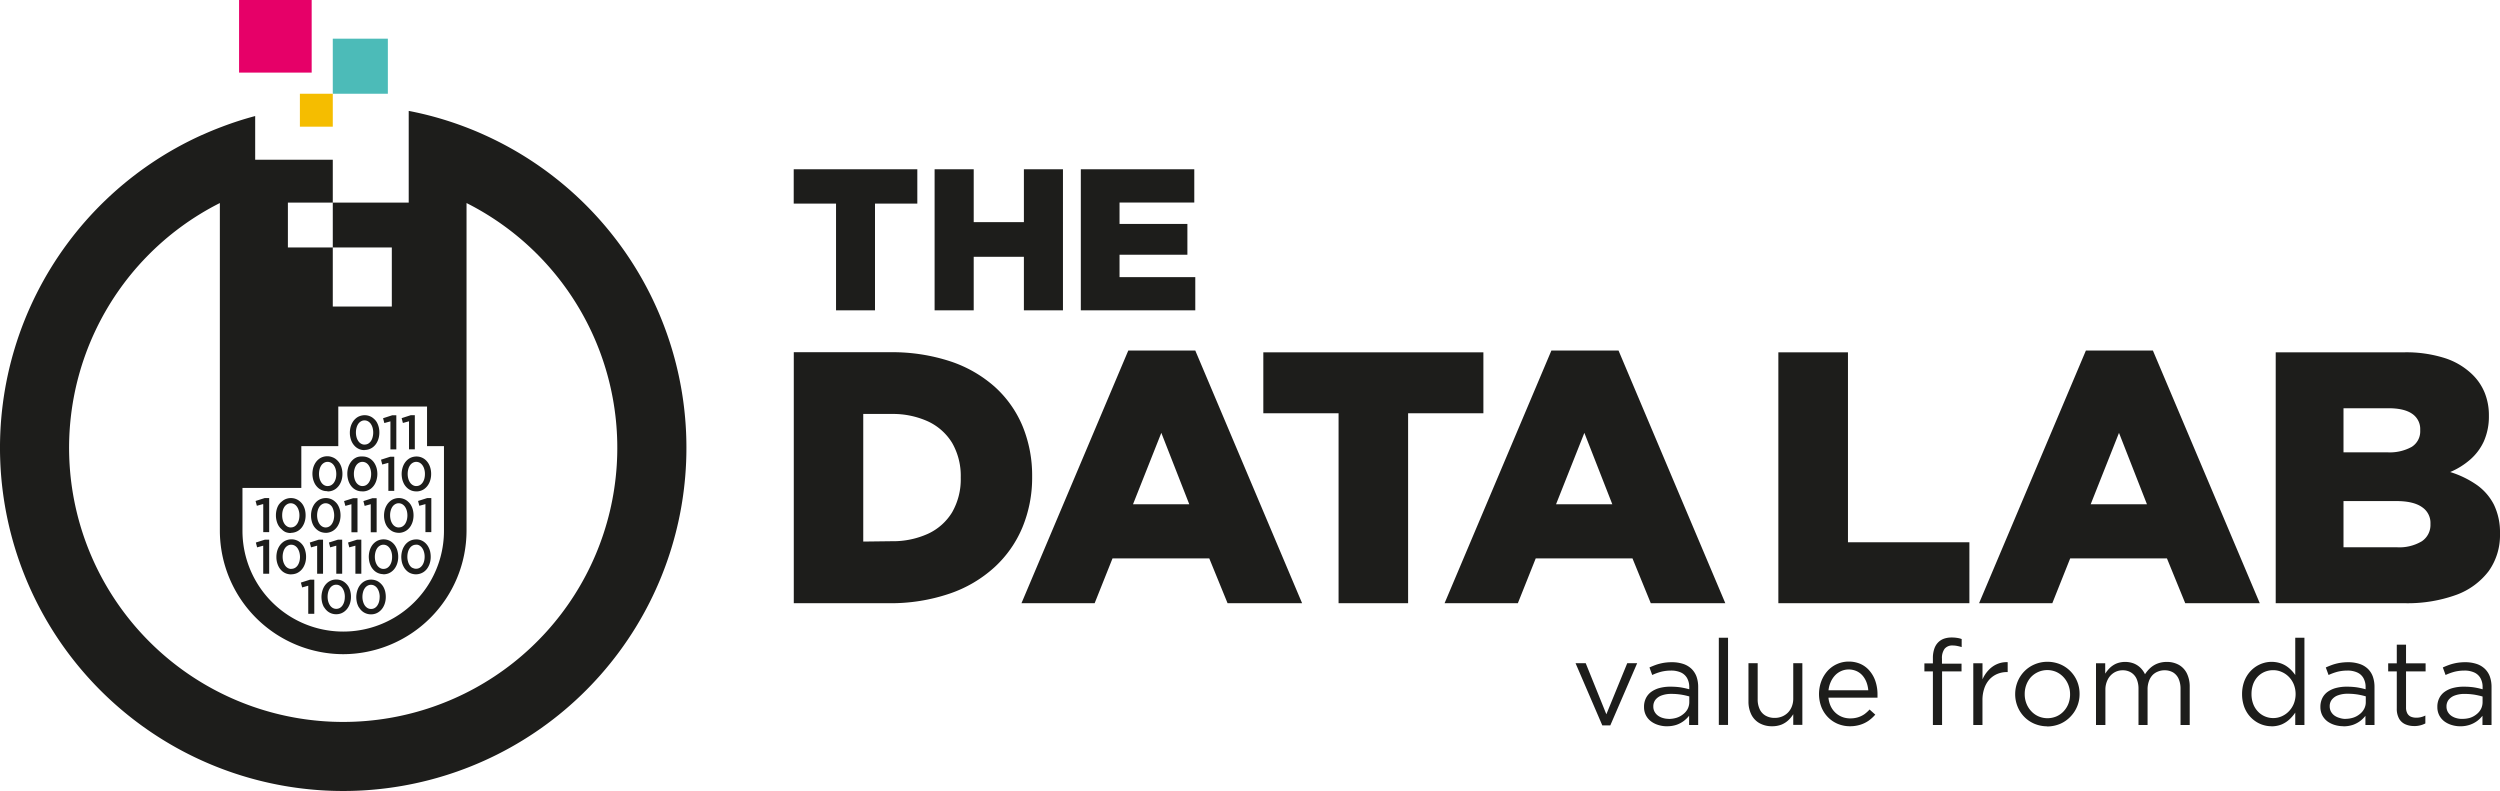 <svg id="Layer_1" data-name="Layer 1" xmlns="http://www.w3.org/2000/svg" viewBox="0 0 700 221.49"><defs><style>.cls-1,.cls-3{fill:#1d1d1b;}.cls-1,.cls-2,.cls-4{fill-rule:evenodd;}.cls-2{fill:#4cbbb8;}.cls-4{fill:#f5bd00;}.cls-5{fill:#e60068;}</style></defs><path class="cls-1" d="M56.6,37.77a96.1,96.1,0,1,0,79,0c-1.82-.83-3.67-1.59-5.55-2.3a95,95,0,0,0-15.61-4.42V56.72H93.18V69.29h16.53V85.82H93.18V69.29H80.61V56.72H93.18v-12H71.45V32.49a95,95,0,0,0-9.3,3c-1.88.71-3.73,1.47-5.55,2.3ZM67.89,148V136.62H84.37V124.91H94.72V113.82h24.85v11.09h4.74v23.72a28.21,28.21,0,0,1-56.42,0V148Zm62.74-91.15a76.75,76.75,0,1,1-69.07,0v91.78A34.64,34.64,0,0,0,96.1,183.17h0a34.64,34.64,0,0,0,34.53-34.54Z"/><path class="cls-2" d="M93.18,26.25H108.6V10.83H93.18V26.25h0"/><path class="cls-3" d="M114.5,125.81h1.65v-9.55H115l-2.54.82.35,1.35,1.71-.47v7.85Zm-14,44.22a4.17,4.17,0,0,0,.85,1.05,3.64,3.64,0,0,0,1.15.69,3.85,3.85,0,0,0,1.38.25,3.94,3.94,0,0,0,1.39-.25,3.81,3.81,0,0,0,1.14-.7,4.08,4.08,0,0,0,.87-1.06,5.11,5.11,0,0,0,.55-1.34,6,6,0,0,0,.19-1.55v0a6.52,6.52,0,0,0-.18-1.55,5.32,5.32,0,0,0-.55-1.34,4.39,4.39,0,0,0-.86-1,3.7,3.7,0,0,0-1.14-.69,4,4,0,0,0-2.77,0,4,4,0,0,0-1.15.7,4.52,4.52,0,0,0-.87,1.06,5.37,5.37,0,0,0-.54,1.35,6.45,6.45,0,0,0-.2,1.55v0a7,7,0,0,0,.19,1.55,5.32,5.32,0,0,0,.55,1.34Zm5.8-2.89a5.08,5.08,0,0,1-.16,1.32,3.49,3.49,0,0,1-.48,1.07,2.33,2.33,0,0,1-.75.72,2,2,0,0,1-1,.26,2,2,0,0,1-1-.26,2.54,2.54,0,0,1-.77-.73,3.66,3.66,0,0,1-.48-1.08,4.68,4.68,0,0,1-.18-1.32v0a5,5,0,0,1,.17-1.32,3.39,3.39,0,0,1,.48-1.07,2.26,2.26,0,0,1,.76-.72,1.92,1.92,0,0,1,1-.26,1.9,1.9,0,0,1,1,.27,2.36,2.36,0,0,1,.76.72,3.74,3.74,0,0,1,.49,1.09,4.68,4.68,0,0,1,.17,1.32v0ZM90.74,170a4.43,4.43,0,0,0,.86,1.05,3.7,3.7,0,0,0,1.14.69,4,4,0,0,0,2.78,0,3.81,3.81,0,0,0,1.14-.7,4.29,4.29,0,0,0,.87-1.06,5.11,5.11,0,0,0,.55-1.34,6,6,0,0,0,.19-1.55v0a6,6,0,0,0-.19-1.55,5,5,0,0,0-.54-1.34,4.39,4.39,0,0,0-.86-1,3.7,3.7,0,0,0-1.14-.69,4,4,0,0,0-2.77,0,3.86,3.86,0,0,0-1.15.7,4.29,4.29,0,0,0-.87,1.06,5.37,5.37,0,0,0-.54,1.35,6.45,6.45,0,0,0-.2,1.55v0a7,7,0,0,0,.19,1.55,5.69,5.69,0,0,0,.54,1.34Zm5.81-2.89a5.08,5.08,0,0,1-.16,1.32,3.49,3.49,0,0,1-.48,1.07,2.33,2.33,0,0,1-.75.72,2,2,0,0,1-1,.26,2,2,0,0,1-1-.26,2.43,2.43,0,0,1-.77-.73,4,4,0,0,1-.49-1.08,5.08,5.08,0,0,1-.17-1.32v0a5,5,0,0,1,.17-1.32,3.39,3.39,0,0,1,.48-1.07,2.26,2.26,0,0,1,.76-.72,1.92,1.92,0,0,1,1-.26,1.9,1.9,0,0,1,1,.27,2.36,2.36,0,0,1,.76.72,3.74,3.74,0,0,1,.49,1.09,5.08,5.08,0,0,1,.17,1.32v0ZM86.31,164v7.86H88v-9.55H86.8l-2.55.81.35,1.36,1.71-.48Zm21.08-4.7a1.87,1.87,0,0,1-1-.27,2.32,2.32,0,0,1-.77-.73,3.82,3.82,0,0,1-.49-1.08,5.08,5.08,0,0,1-.17-1.32v0a5,5,0,0,1,.17-1.32,3.55,3.55,0,0,1,.48-1.08,2.33,2.33,0,0,1,.76-.71,2,2,0,0,1,1-.27,2.1,2.1,0,0,1,1,.27,2.51,2.51,0,0,1,.76.73,3.56,3.56,0,0,1,.49,1.08,4.68,4.68,0,0,1,.17,1.32v0a5.08,5.08,0,0,1-.16,1.32,3.6,3.6,0,0,1-.48,1.07,2.44,2.44,0,0,1-.75.72,2,2,0,0,1-1,.26Zm7.69,1.26a4.08,4.08,0,0,0,1.38.25,4,4,0,0,0,1.39-.26,3.64,3.64,0,0,0,1.15-.69,4,4,0,0,0,.86-1.06,5,5,0,0,0,.55-1.35,6,6,0,0,0,.19-1.55v0a6.46,6.46,0,0,0-.18-1.55,5.17,5.17,0,0,0-.55-1.34,4.2,4.2,0,0,0-.86-1.05,3.7,3.7,0,0,0-1.14-.69,3.45,3.45,0,0,0-1-.23l-.36,0a3.94,3.94,0,0,0-1.39.25,3.78,3.78,0,0,0-1.15.7,4,4,0,0,0-.86,1.06l-.12.2a5.37,5.37,0,0,0-.43,1.14,6.51,6.51,0,0,0-.2,1.55v0a7.07,7.07,0,0,0,.19,1.55,5.47,5.47,0,0,0,.55,1.34,4.16,4.16,0,0,0,.86,1.05,3.48,3.48,0,0,0,1.14.69Zm.41-1.53a2.42,2.42,0,0,1-.77-.73,3.55,3.55,0,0,1-.48-1.08,4.68,4.68,0,0,1-.18-1.32v0a5,5,0,0,1,.17-1.32,3.55,3.55,0,0,1,.48-1.08l.21-.27a2.27,2.27,0,0,1,.55-.44,2,2,0,0,1,1-.27,2.58,2.58,0,0,1,.39,0,1.88,1.88,0,0,1,.61.23,2.51,2.51,0,0,1,.76.73,3.56,3.56,0,0,1,.49,1.08,4.68,4.68,0,0,1,.18,1.32v0a5.08,5.08,0,0,1-.17,1.32,3.6,3.6,0,0,1-.48,1.07,2.56,2.56,0,0,1-.75.72,2,2,0,0,1-1,.26,1.87,1.87,0,0,1-1-.27Zm-8.13,1.78a4.18,4.18,0,0,0,1.39-.25,3.81,3.81,0,0,0,1.14-.7,4.08,4.08,0,0,0,.87-1.06,5,5,0,0,0,.55-1.35,6,6,0,0,0,.19-1.55v0a6,6,0,0,0-.19-1.55,5,5,0,0,0-.54-1.34,4.2,4.2,0,0,0-.86-1.05,3.77,3.77,0,0,0-2.52-.94,3.94,3.94,0,0,0-1.39.25,3.78,3.78,0,0,0-1.15.7A4.29,4.29,0,0,0,104,153a5.3,5.3,0,0,0-.54,1.34,6.51,6.51,0,0,0-.2,1.55v0a7.07,7.07,0,0,0,.19,1.55,5.87,5.87,0,0,0,.54,1.34,4.64,4.64,0,0,0,.86,1.05,3.64,3.64,0,0,0,1.15.69,4.08,4.08,0,0,0,1.38.25Zm-7.84-.17h1.65V151.1H100l-2.55.81.35,1.35,1.71-.47v7.85Zm-5.36,0h1.65V151.1H94.65l-2.55.81.35,1.35,1.71-.47v7.85Zm-5.36,0h1.65V151.1H89.28l-2.54.81.35,1.35,1.71-.47v7.85Zm-7.24-1.34a1.9,1.9,0,0,1-1-.27,2.3,2.3,0,0,1-.76-.73,3.82,3.82,0,0,1-.49-1.08,5.08,5.08,0,0,1-.17-1.32v0a5,5,0,0,1,.17-1.32,3.55,3.55,0,0,1,.48-1.08,2.33,2.33,0,0,1,.76-.71,1.93,1.93,0,0,1,1-.27,2.06,2.06,0,0,1,1,.27,2.43,2.43,0,0,1,.77.73,3.82,3.82,0,0,1,.49,1.08A5.08,5.08,0,0,1,84,155.9v0a5.08,5.08,0,0,1-.17,1.32,3.59,3.59,0,0,1-.47,1.07,2.37,2.37,0,0,1-.76.72,2,2,0,0,1-1,.26Zm0,1.51a4.08,4.08,0,0,0,1.38-.25,3.86,3.86,0,0,0,1.15-.7,4.29,4.29,0,0,0,.87-1.06,5.39,5.39,0,0,0,.55-1.35,6,6,0,0,0,.19-1.55v0a6,6,0,0,0-.19-1.55A5.3,5.3,0,0,0,85,153a4.24,4.24,0,0,0-.87-1.05,3.48,3.48,0,0,0-1.14-.69,3.64,3.64,0,0,0-1.38-.25,3.89,3.89,0,0,0-1.38.25A3.66,3.66,0,0,0,79,152a4.29,4.29,0,0,0-.87,1.06,5.32,5.32,0,0,0-.55,1.34,6.51,6.51,0,0,0-.19,1.55v0a6,6,0,0,0,.19,1.55,5.45,5.45,0,0,0,.54,1.34,4.64,4.64,0,0,0,.86,1.05,3.7,3.7,0,0,0,1.14.69,4.18,4.18,0,0,0,1.39.25Zm-7.84-.17h1.65V151.1H74.18l-2.54.81.35,1.35,1.71-.47v7.85Zm37.93-12.95a1.9,1.9,0,0,1-1-.27,2.3,2.3,0,0,1-.76-.73,3.56,3.56,0,0,1-.49-1.08,5.08,5.08,0,0,1-.17-1.32v0a4.59,4.59,0,0,1,.17-1.32,3.55,3.55,0,0,1,.48-1.08,2.33,2.33,0,0,1,.76-.71,1.93,1.93,0,0,1,1-.27,2.06,2.06,0,0,1,1,.27,2.54,2.54,0,0,1,.77.73,3.82,3.82,0,0,1,.49,1.08,5.08,5.08,0,0,1,.17,1.32v0a5.08,5.08,0,0,1-.17,1.32,3.86,3.86,0,0,1-.47,1.07,2.48,2.48,0,0,1-.76.72,2,2,0,0,1-1,.26Zm0,1.51a3.85,3.85,0,0,0,1.38-.26,3.64,3.64,0,0,0,1.15-.69,4.29,4.29,0,0,0,.87-1.06,5.39,5.39,0,0,0,.55-1.35,6.45,6.45,0,0,0,.19-1.55v0a6.45,6.45,0,0,0-.19-1.55,5.32,5.32,0,0,0-.55-1.34,4,4,0,0,0-.86-1,3.48,3.48,0,0,0-1.14-.69,3.64,3.64,0,0,0-1.38-.25,3.85,3.85,0,0,0-1.38.25,3.66,3.66,0,0,0-1.15.7,4.29,4.29,0,0,0-.87,1.06,5.17,5.17,0,0,0-.55,1.34,6.51,6.51,0,0,0-.19,1.55v0a6,6,0,0,0,.19,1.55,5.09,5.09,0,0,0,.54,1.34,4.39,4.39,0,0,0,.86,1,3.7,3.7,0,0,0,1.14.69,4.18,4.18,0,0,0,1.39.25Zm-7.84-.17h1.65v-9.54h-1.17l-2.54.81.35,1.35,1.71-.47V149Zm-5.37,0h1.66v-9.54H98.89l-2.55.81.36,1.35,1.7-.47V149Zm-7.23-1.34a1.9,1.9,0,0,1-1-.27,2.3,2.3,0,0,1-.76-.73,3.56,3.56,0,0,1-.49-1.08,5.08,5.08,0,0,1-.17-1.32v0a5,5,0,0,1,.17-1.32,3.55,3.55,0,0,1,.48-1.08,2.33,2.33,0,0,1,.76-.71,1.93,1.93,0,0,1,1-.27,2.09,2.09,0,0,1,1,.27,2.54,2.54,0,0,1,.77.73A3.82,3.82,0,0,1,93.4,143a5.08,5.08,0,0,1,.17,1.32v0a5.08,5.08,0,0,1-.17,1.32,3.6,3.6,0,0,1-.48,1.07,2.34,2.34,0,0,1-.75.72,2,2,0,0,1-1,.26Zm0,1.51a3.89,3.89,0,0,0,1.38-.26,3.64,3.64,0,0,0,1.15-.69,4.29,4.29,0,0,0,.87-1.06,5.39,5.39,0,0,0,.55-1.35,6.45,6.45,0,0,0,.19-1.55v0a6.45,6.45,0,0,0-.19-1.55,5.32,5.32,0,0,0-.55-1.34,4,4,0,0,0-.86-1,3.59,3.59,0,0,0-1.14-.69,3.64,3.64,0,0,0-1.38-.25,3.94,3.94,0,0,0-1.39.25,3.73,3.73,0,0,0-1.14.7,4.29,4.29,0,0,0-.87,1.06,5.17,5.17,0,0,0-.55,1.34,6,6,0,0,0-.19,1.55v0a6,6,0,0,0,.19,1.55,5.09,5.09,0,0,0,.54,1.34,4.39,4.39,0,0,0,.86,1,3.7,3.7,0,0,0,1.14.69,4.14,4.14,0,0,0,1.39.25Zm-9.78-1.51a1.9,1.9,0,0,1-1-.27,2.42,2.42,0,0,1-.77-.73,3.55,3.55,0,0,1-.48-1.08,4.68,4.68,0,0,1-.17-1.32v0a5,5,0,0,1,.16-1.32,3.81,3.81,0,0,1,.48-1.08,2.55,2.55,0,0,1,.76-.71,2,2,0,0,1,1-.27,2.1,2.1,0,0,1,1,.27,2.51,2.51,0,0,1,.76.73,3.56,3.56,0,0,1,.49,1.08,4.68,4.68,0,0,1,.18,1.32v0a5.08,5.08,0,0,1-.17,1.32,3.6,3.6,0,0,1-.48,1.07,2.56,2.56,0,0,1-.75.72,2,2,0,0,1-1,.26Zm0,1.51a4,4,0,0,0,1.39-.26,3.64,3.64,0,0,0,1.15-.69,4,4,0,0,0,.86-1.06,5,5,0,0,0,.55-1.35,6,6,0,0,0,.19-1.55v0a6.46,6.46,0,0,0-.18-1.55,5.32,5.32,0,0,0-.55-1.34,4.2,4.2,0,0,0-.86-1,3.77,3.77,0,0,0-2.52-.94,3.94,3.94,0,0,0-1.39.25,3.62,3.62,0,0,0-1.14.7A4.08,4.08,0,0,0,78,141.4a4.84,4.84,0,0,0-.55,1.34,6,6,0,0,0-.19,1.55v0a6,6,0,0,0,.19,1.55,5.09,5.09,0,0,0,.54,1.34,4.16,4.16,0,0,0,.86,1A3.48,3.48,0,0,0,80,149a4.08,4.08,0,0,0,1.38.25Zm-7.72-8V149h1.66v-9.54H74.11l-2.55.81.36,1.35,1.7-.47Zm45.41,0V149h1.65v-9.54h-1.16l-2.55.81.35,1.35,1.71-.47Zm-2.54-5.1a1.87,1.87,0,0,1-1-.27,2.42,2.42,0,0,1-.77-.73,3.82,3.82,0,0,1-.49-1.08,5.08,5.08,0,0,1-.17-1.32v0a5,5,0,0,1,.17-1.32,3.55,3.55,0,0,1,.48-1.08,2.33,2.33,0,0,1,.76-.71,2,2,0,0,1,1-.27,2.1,2.1,0,0,1,1,.27,2.51,2.51,0,0,1,.76.73,3.56,3.56,0,0,1,.49,1.08,4.68,4.68,0,0,1,.17,1.32v0a5.08,5.08,0,0,1-.16,1.32,3.6,3.6,0,0,1-.48,1.07,2.56,2.56,0,0,1-.75.72,2,2,0,0,1-1,.26Zm0,1.5a3.73,3.73,0,0,0,1.39-.25,3.48,3.48,0,0,0,1.14-.69,4.29,4.29,0,0,0,.87-1.06,5,5,0,0,0,.55-1.35,6,6,0,0,0,.19-1.55v0a5.93,5.93,0,0,0-.19-1.55,5,5,0,0,0-.54-1.34,4.43,4.43,0,0,0-.86-1.05,3.77,3.77,0,0,0-2.52-.94,3.94,3.94,0,0,0-1.39.25,3.78,3.78,0,0,0-1.15.7,4.29,4.29,0,0,0-.87,1.06,5.3,5.3,0,0,0-.54,1.34,6.51,6.51,0,0,0-.2,1.55v0a7.07,7.07,0,0,0,.19,1.55,5.87,5.87,0,0,0,.54,1.34,4.43,4.43,0,0,0,.87,1.05,3.66,3.66,0,0,0,1.14.69,3.85,3.85,0,0,0,1.38.24Zm-7.84-.16h1.65v-9.55h-1.16l-2.55.82.35,1.35,1.71-.47v7.85Zm-7.23-1.34a1.9,1.9,0,0,1-1-.27,2.42,2.42,0,0,1-.77-.73,3.55,3.55,0,0,1-.48-1.08,4.68,4.68,0,0,1-.17-1.32v0a4.59,4.59,0,0,1,.17-1.32,3.55,3.55,0,0,1,.48-1.08,2.41,2.41,0,0,1,.75-.71,2,2,0,0,1,1-.27,2.1,2.1,0,0,1,1,.27,2.4,2.4,0,0,1,.76.73,3.56,3.56,0,0,1,.49,1.08,4.68,4.68,0,0,1,.18,1.32v0a5.08,5.08,0,0,1-.17,1.32,3.6,3.6,0,0,1-.48,1.07,2.56,2.56,0,0,1-.75.72,2,2,0,0,1-1,.26Zm0,1.5a3.73,3.73,0,0,0,1.39-.25,3.64,3.64,0,0,0,1.15-.69,4.29,4.29,0,0,0,.87-1.06,5,5,0,0,0,.54-1.35,6,6,0,0,0,.2-1.55v0a6.39,6.39,0,0,0-.19-1.55,5.32,5.32,0,0,0-.55-1.34,4.2,4.2,0,0,0-.86-1.05,3.7,3.7,0,0,0-1.14-.69,3.64,3.64,0,0,0-1.38-.25A3.94,3.94,0,0,0,100,128a3.78,3.78,0,0,0-1.15.7,4.49,4.49,0,0,0-.86,1.06,5,5,0,0,0-.55,1.34,6,6,0,0,0-.19,1.55v0a6,6,0,0,0,.19,1.55A5.09,5.09,0,0,0,98,135.6a4.16,4.16,0,0,0,.86,1.05,3.66,3.66,0,0,0,1.14.69,3.85,3.85,0,0,0,1.38.24Zm-9.77-1.5a1.93,1.93,0,0,1-1-.27,2.39,2.39,0,0,1-.76-.73,3.82,3.82,0,0,1-.49-1.08,5.08,5.08,0,0,1-.17-1.32v0a5,5,0,0,1,.17-1.32,3.55,3.55,0,0,1,.48-1.08,2.33,2.33,0,0,1,.76-.71,1.93,1.93,0,0,1,1-.27,2,2,0,0,1,1,.27,2.43,2.43,0,0,1,.77.73,3.56,3.56,0,0,1,.49,1.08,5.08,5.08,0,0,1,.17,1.32v0a5.08,5.08,0,0,1-.16,1.32,3.87,3.87,0,0,1-.48,1.07,2.48,2.48,0,0,1-.76.72,1.92,1.92,0,0,1-1,.26Zm0,1.5a3.73,3.73,0,0,0,1.39-.25,3.59,3.59,0,0,0,1.14-.69,4.29,4.29,0,0,0,.87-1.06,5.39,5.39,0,0,0,.55-1.35,6,6,0,0,0,.19-1.55v0a5.93,5.93,0,0,0-.19-1.55,5,5,0,0,0-.54-1.34,4.24,4.24,0,0,0-.87-1.05A3.48,3.48,0,0,0,93,128a3.63,3.63,0,0,0-1.37-.25,3.9,3.9,0,0,0-1.39.25,3.66,3.66,0,0,0-1.15.7,4.29,4.29,0,0,0-.87,1.06,5.32,5.32,0,0,0-.55,1.34,6.51,6.51,0,0,0-.19,1.55v0a6.51,6.51,0,0,0,.19,1.55,5.87,5.87,0,0,0,.54,1.34,4.64,4.64,0,0,0,.86,1.05,3.7,3.7,0,0,0,2.53.93Zm17.58-11.77h1.65v-9.55h-1.17l-2.54.82.35,1.35,1.71-.47v7.85Zm-7.24-1.34a1.9,1.9,0,0,1-1-.27,2.3,2.3,0,0,1-.76-.73,3.56,3.56,0,0,1-.49-1.08,5.08,5.08,0,0,1-.17-1.32v0a5,5,0,0,1,.17-1.32,3.55,3.55,0,0,1,.48-1.08,2.33,2.33,0,0,1,.76-.71,1.93,1.93,0,0,1,1-.27,2,2,0,0,1,1,.27,2.43,2.43,0,0,1,.77.73,3.82,3.82,0,0,1,.49,1.08,5.08,5.08,0,0,1,.17,1.32v0a4.94,4.94,0,0,1-.17,1.31,3.53,3.53,0,0,1-.47,1.08,2.48,2.48,0,0,1-.76.72,2,2,0,0,1-1,.26Zm0,1.5a3.82,3.82,0,0,0,2.53-.94,4.29,4.29,0,0,0,.87-1.06,5.39,5.39,0,0,0,.55-1.35,6,6,0,0,0,.19-1.55v0a5.93,5.93,0,0,0-.19-1.55,5.53,5.53,0,0,0-.54-1.34,4.06,4.06,0,0,0-.87-1,3.48,3.48,0,0,0-1.14-.69,3.64,3.64,0,0,0-1.38-.25,3.89,3.89,0,0,0-1.38.25,3.49,3.49,0,0,0-1.15.7,4.29,4.29,0,0,0-.87,1.06,5.17,5.17,0,0,0-.55,1.34,6.51,6.51,0,0,0-.19,1.55v0a5.91,5.91,0,0,0,.19,1.54,5,5,0,0,0,.54,1.35,4.64,4.64,0,0,0,.86,1.05,3.7,3.7,0,0,0,2.53.93Z"/><path class="cls-3" d="M234.09,86.9H245V57h11.85V47.4H222.24V57h11.85V86.9Zm68.54,0h32.05V77.59H313.47V71.33h19V62.7h-19v-6H334.4V47.4H302.63V86.9Zm-40.94,0h10.95v-15h14.05v15h10.94V47.4H286.69V62.19H272.64V47.4H261.69Z"/><path class="cls-3" d="M222.24,168.9h26.7a51.09,51.09,0,0,0,16.93-2.68,35.62,35.62,0,0,0,12.58-7.39,31.66,31.66,0,0,0,7.84-11.19A36.33,36.33,0,0,0,289,133.57v-.2a36.27,36.27,0,0,0-2.66-14,30.78,30.78,0,0,0-7.74-11,35.56,35.56,0,0,0-12.46-7.18,52.11,52.11,0,0,0-16.78-2.57h-27.1V168.9Zm182.24,0H425l5-12.54h27.1l5.12,12.54h20.87l-29.9-70.75H434.39L404.48,168.9Zm31.21-27.7,7.93-20,7.83,20ZM374.8,168.9V115.71H353.73V98.65h61.62v17.06H394.27V168.9Zm-88.79,0,29.91-70.75h18.76l29.91,70.75H343.72l-5.12-12.54H311.5l-5,12.54Zm31.21-27.7H333l-7.83-20-7.93,20Zm-75.51,10.44V115.91h7.93A23.7,23.7,0,0,1,259.85,118a15.65,15.65,0,0,1,6.74,6,18.5,18.5,0,0,1,2.42,9.6v.2a18.56,18.56,0,0,1-2.42,9.65,15.48,15.48,0,0,1-6.74,6,23.7,23.7,0,0,1-10.21,2.09Z"/><path class="cls-3" d="M497.94,168.9h53.49V151.84h-34V98.65H497.94V168.9Zm139.24,0H673.4a40.13,40.13,0,0,0,14.36-2.34,20,20,0,0,0,9.08-6.66A17.33,17.33,0,0,0,700,149.53v-.2a17.81,17.81,0,0,0-1.72-8.06,15.3,15.3,0,0,0-4.82-5.52,27,27,0,0,0-7.41-3.58,20.9,20.9,0,0,0,5.57-3.46,15.14,15.14,0,0,0,3.85-5.12,17.12,17.12,0,0,0,1.42-7.08v-.2a16.74,16.74,0,0,0-1.21-6.42,15,15,0,0,0-3.31-4.92,19.67,19.67,0,0,0-7.81-4.7,35.62,35.62,0,0,0-11.36-1.62h-36V168.9Zm19-42.25V114.31h12.65c2.91,0,5.12.53,6.6,1.57a5.13,5.13,0,0,1,2.23,4.45v.2a5.13,5.13,0,0,1-2.39,4.6,12.7,12.7,0,0,1-6.84,1.52Zm0,26.59V140.3H671c3.24,0,5.65.6,7.2,1.72a5.29,5.29,0,0,1,2.33,4.6v.2a5.49,5.49,0,0,1-2.44,4.75,12.25,12.25,0,0,1-6.89,1.67Zm-102,15.66h20.47l5-12.54h27.1l5.12,12.54h20.87L602.81,98.15H584.05L554.14,168.9Zm31.21-27.7,7.93-20,7.83,20Z"/><path class="cls-3" d="M448.61,203.12h2.27l7.53-17.43h-2.78L449.78,200,444,185.69h-2.85l7.5,17.43Zm18.16.23a8.23,8.23,0,0,0,2.7-.42,7.49,7.49,0,0,0,2-1.07,8.49,8.49,0,0,0,1.48-1.45V203h2.54V192.41a8.74,8.74,0,0,0-.45-2.92,5.89,5.89,0,0,0-1.36-2.16,6.1,6.1,0,0,0-2.34-1.42,10,10,0,0,0-3.25-.49,14,14,0,0,0-2.33.19,13.83,13.83,0,0,0-2,.51c-.64.23-1.28.48-1.91.77l.77,2.11a15.07,15.07,0,0,1,2.46-.9,11.59,11.59,0,0,1,2.79-.34,6.64,6.64,0,0,1,2.77.53,3.8,3.8,0,0,1,1.74,1.57,5.14,5.14,0,0,1,.61,2.59V193c-.51-.14-1-.27-1.57-.38a14,14,0,0,0-1.71-.26q-.92-.09-2-.09a11.77,11.77,0,0,0-3,.36,7.14,7.14,0,0,0-2.33,1.07,4.77,4.77,0,0,0-1.51,1.77,5.3,5.3,0,0,0-.54,2.45V198a5,5,0,0,0,.55,2.33,5.06,5.06,0,0,0,1.46,1.69,6.67,6.67,0,0,0,2.07,1,8.13,8.13,0,0,0,2.37.34Zm.5-2.07a5.6,5.6,0,0,1-1.66-.24,4.27,4.27,0,0,1-1.39-.67,3.34,3.34,0,0,1-.94-1.08,3,3,0,0,1-.35-1.46v-.06a3,3,0,0,1,.59-1.83,3.85,3.85,0,0,1,1.72-1.21,7.64,7.64,0,0,1,2.74-.44,17.34,17.34,0,0,1,2.84.22A20.36,20.36,0,0,1,473,195v1.61a4.24,4.24,0,0,1-.45,1.88,4.47,4.47,0,0,1-1.24,1.47,5.55,5.55,0,0,1-1.82,1,7.46,7.46,0,0,1-2.25.34Zm14,1.7h2.58V178.56h-2.58V203Zm14.92.37a7.11,7.11,0,0,0,2.6-.45,6.35,6.35,0,0,0,1.93-1.22,8.14,8.14,0,0,0,1.39-1.71v3h2.55V185.69h-2.55v9.9a6,6,0,0,1-.39,2.21,5,5,0,0,1-1.09,1.72,4.87,4.87,0,0,1-1.65,1.1,5.31,5.31,0,0,1-2.05.39,5,5,0,0,1-2.59-.64,4,4,0,0,1-1.63-1.8,6.41,6.41,0,0,1-.56-2.78v-10.1h-2.58v10.74a8.11,8.11,0,0,0,.79,3.62,5.68,5.68,0,0,0,2.26,2.42,7,7,0,0,0,3.57.88Zm15.79-8h13.72q0-.3,0-.51v-.39a11.52,11.52,0,0,0-.54-3.58,8.68,8.68,0,0,0-1.57-2.91,7.17,7.17,0,0,0-2.53-2,8.1,8.1,0,0,0-3.42-.72,8,8,0,0,0-5.94,2.63,9.17,9.17,0,0,0-1.73,2.87A10.28,10.28,0,0,0,510,198a8.69,8.69,0,0,0,1.86,2.85,8.37,8.37,0,0,0,2.74,1.84,8.9,8.9,0,0,0,3.36.66,9.64,9.64,0,0,0,2.91-.42,8.46,8.46,0,0,0,2.32-1.12,10.91,10.91,0,0,0,1.89-1.71l-1.6-1.44A9.2,9.2,0,0,1,522,200a6.8,6.8,0,0,1-1.78.85,7.32,7.32,0,0,1-2.16.3,6.14,6.14,0,0,1-2.18-.38,5.89,5.89,0,0,1-1.87-1.13,6,6,0,0,1-1.36-1.8,7.31,7.31,0,0,1-.68-2.44Zm0-2.07a7.69,7.69,0,0,1,.62-2.32,6.58,6.58,0,0,1,1.21-1.85,5.34,5.34,0,0,1,1.71-1.21,5.17,5.17,0,0,1,2.08-.45,5.49,5.49,0,0,1,2.26.47,5,5,0,0,1,1.67,1.26,6.37,6.37,0,0,1,1.09,1.86,8.51,8.51,0,0,1,.5,2.24ZM541.21,203h2.57v-15h5.45v-2.17h-5.48v-1.41a4.3,4.3,0,0,1,.75-2.77,2.74,2.74,0,0,1,2.26-.91,6.08,6.08,0,0,1,1.22.12c.4.08.82.18,1.29.32v-2.25a6.09,6.09,0,0,0-1.29-.32,9,9,0,0,0-1.56-.11,6.41,6.41,0,0,0-2.12.34,4.35,4.35,0,0,0-1.59,1,4.59,4.59,0,0,0-1.11,1.84,7.78,7.78,0,0,0-.39,2.58v1.5h-2.38v2.24h2.38v15Zm11.3,0h2.58v-6.89a10.06,10.06,0,0,1,.54-3.44,7,7,0,0,1,1.47-2.48,6.26,6.26,0,0,1,2.18-1.5,6.94,6.94,0,0,1,2.67-.51h.2v-2.77a6.63,6.63,0,0,0-3,.55,7.05,7.05,0,0,0-2.38,1.71,8.73,8.73,0,0,0-1.67,2.55v-4.51h-2.58V203Zm20.71.41a9.5,9.5,0,0,0,3.62-.73,8.82,8.82,0,0,0,2.87-2,9,9,0,0,0,2.57-6.35v-.06a9.09,9.09,0,0,0-.67-3.47,8.85,8.85,0,0,0-4.73-4.79,9.34,9.34,0,0,0-3.59-.71,9.14,9.14,0,0,0-3.62.73,8.86,8.86,0,0,0-2.86,1.95,9,9,0,0,0-1.88,2.88,9.37,9.37,0,0,0-.68,3.47v.07a9.08,9.08,0,0,0,.68,3.46,8.79,8.79,0,0,0,1.86,2.85,8.64,8.64,0,0,0,2.84,1.94,9.31,9.31,0,0,0,3.59.72Zm.07-2.31a6.41,6.41,0,0,1-2.54-.53,6.21,6.21,0,0,1-2-1.44,6.59,6.59,0,0,1-1.35-2.14,7.05,7.05,0,0,1-.48-2.62v-.06a7.17,7.17,0,0,1,.46-2.59,6.61,6.61,0,0,1,1.29-2.13,6.31,6.31,0,0,1,7.11-1.44,6.28,6.28,0,0,1,2,1.45,6.75,6.75,0,0,1,1.35,2.15,7.14,7.14,0,0,1,.49,2.62v.07a7.08,7.08,0,0,1-.46,2.58,6.53,6.53,0,0,1-1.31,2.11,5.93,5.93,0,0,1-2,1.44,6.48,6.48,0,0,1-2.57.53Zm13.64,1.9h2.58v-9.86a6.18,6.18,0,0,1,.64-2.83,4.84,4.84,0,0,1,1.71-1.92,4.58,4.58,0,0,1,2.47-.71,4.4,4.4,0,0,1,2.37.62,4,4,0,0,1,1.54,1.76,6.77,6.77,0,0,1,.54,2.77V203h2.54V193a6.64,6.64,0,0,1,.38-2.28,4.83,4.83,0,0,1,1-1.68,4.17,4.17,0,0,1,1.52-1,4.68,4.68,0,0,1,1.84-.36,4.62,4.62,0,0,1,2.42.61,4,4,0,0,1,1.53,1.77,6.88,6.88,0,0,1,.54,2.84V203h2.57v-10.7a8.35,8.35,0,0,0-.78-3.71,5.58,5.58,0,0,0-2.21-2.4,6.78,6.78,0,0,0-3.43-.85,7.15,7.15,0,0,0-2.64.47,6.5,6.5,0,0,0-2,1.24,9,9,0,0,0-1.46,1.74,6.34,6.34,0,0,0-1.23-1.76,5.66,5.66,0,0,0-1.84-1.23,6.6,6.6,0,0,0-2.48-.46,6.39,6.39,0,0,0-2.49.47,6.16,6.16,0,0,0-1.8,1.2,9.55,9.55,0,0,0-1.3,1.61v-2.91h-2.58V203Zm49.11.37a7.5,7.5,0,0,0,2.82-.53,7.63,7.63,0,0,0,2.17-1.4,10.35,10.35,0,0,0,1.64-1.92V203h2.57V178.56h-2.57V189a10.74,10.74,0,0,0-1.15-1.39,8.47,8.47,0,0,0-1.46-1.18,7.35,7.35,0,0,0-1.82-.81,8.3,8.3,0,0,0-2.2-.3,7.89,7.89,0,0,0-2.45.39,8.26,8.26,0,0,0-2.25,1.15,8.54,8.54,0,0,0-1.85,1.85,8.74,8.74,0,0,0-1.25,2.5,10.52,10.52,0,0,0-.46,3.11v.07a10.52,10.52,0,0,0,.46,3.11,8.62,8.62,0,0,0,1.25,2.5,8.44,8.44,0,0,0,1.85,1.83,8,8,0,0,0,4.7,1.52Zm.47-2.31a5.91,5.91,0,0,1-2.33-.47,5.77,5.77,0,0,1-1.94-1.34,6.32,6.32,0,0,1-1.33-2.11,7.77,7.77,0,0,1-.49-2.77v-.06a8.15,8.15,0,0,1,.48-2.81,6.25,6.25,0,0,1,1.31-2.09,5.79,5.79,0,0,1,1.94-1.31,6.16,6.16,0,0,1,2.36-.45,5.82,5.82,0,0,1,2.33.48,6.31,6.31,0,0,1,2,1.35,6.49,6.49,0,0,1,1.4,2.1,7.26,7.26,0,0,1,.53,2.73v.06a7.26,7.26,0,0,1-.53,2.73,6.54,6.54,0,0,1-1.4,2.11,6.2,6.2,0,0,1-2,1.37,5.82,5.82,0,0,1-2.33.48Zm19.64,2.31a8.32,8.32,0,0,0,2.7-.42,7.64,7.64,0,0,0,2-1.07,8.09,8.09,0,0,0,1.47-1.45V203h2.54V192.41a8.74,8.74,0,0,0-.45-2.92,5.74,5.74,0,0,0-1.35-2.16,6.07,6.07,0,0,0-2.35-1.42,9.94,9.94,0,0,0-3.24-.49,14.21,14.21,0,0,0-2.34.19,14.49,14.49,0,0,0-2,.51c-.64.23-1.28.48-1.91.77L652,189a15.41,15.41,0,0,1,2.46-.9,11.59,11.59,0,0,1,2.79-.34,6.58,6.58,0,0,1,2.77.53,3.75,3.75,0,0,1,1.74,1.57,5.14,5.14,0,0,1,.61,2.59V193c-.51-.14-1-.27-1.56-.38a14.28,14.28,0,0,0-1.71-.26c-.62-.06-1.28-.09-2-.09a11.72,11.72,0,0,0-3,.36,7.19,7.19,0,0,0-2.34,1.07,4.77,4.77,0,0,0-1.51,1.77,5.56,5.56,0,0,0-.54,2.45V198a5.1,5.1,0,0,0,.55,2.33A5.17,5.17,0,0,0,651.7,202a6.78,6.78,0,0,0,2.07,1,8.25,8.25,0,0,0,2.38.34Zm.5-2.07A5.71,5.71,0,0,1,655,201a4.37,4.37,0,0,1-1.39-.67,3.34,3.34,0,0,1-.94-1.08,3.15,3.15,0,0,1-.35-1.46v-.06a2.92,2.92,0,0,1,.6-1.83,3.74,3.74,0,0,1,1.72-1.21,7.58,7.58,0,0,1,2.73-.44,17.25,17.25,0,0,1,2.84.22,19.83,19.83,0,0,1,2.21.51v1.61a4,4,0,0,1-.45,1.88,4.44,4.44,0,0,1-1.23,1.47,5.6,5.6,0,0,1-1.83,1,7.4,7.4,0,0,1-2.24.34Zm19.34,2a6.65,6.65,0,0,0,1.67-.2,6.38,6.38,0,0,0,1.44-.54v-2.21a5.79,5.79,0,0,1-1.27.46,5.07,5.07,0,0,1-1.24.14,3.8,3.8,0,0,1-1.53-.27,2.14,2.14,0,0,1-1-.92,3.4,3.4,0,0,1-.37-1.68V188h5.48v-2.27h-5.48v-5.22H671.1v5.22h-2.41V188h2.41V198.4a5.56,5.56,0,0,0,.65,2.83,3.77,3.77,0,0,0,1.74,1.57,6,6,0,0,0,2.5.49Zm12.87.06a8.23,8.23,0,0,0,2.7-.42,7.49,7.49,0,0,0,2.05-1.07,8.16,8.16,0,0,0,1.48-1.45V203h2.54V192.41a8.74,8.74,0,0,0-.45-2.92,5.76,5.76,0,0,0-1.36-2.16,6.1,6.1,0,0,0-2.34-1.42,10,10,0,0,0-3.24-.49,14,14,0,0,0-2.34.19,14.49,14.49,0,0,0-2,.51c-.64.23-1.28.48-1.91.77l.77,2.11a15.07,15.07,0,0,1,2.46-.9,11.59,11.59,0,0,1,2.79-.34,6.58,6.58,0,0,1,2.77.53,3.8,3.8,0,0,1,1.74,1.57,5.14,5.14,0,0,1,.61,2.59V193c-.51-.14-1-.27-1.56-.38a14.46,14.46,0,0,0-1.72-.26q-.91-.09-2-.09a11.64,11.64,0,0,0-3,.36,7.1,7.1,0,0,0-2.34,1.07,4.77,4.77,0,0,0-1.51,1.77,5.3,5.3,0,0,0-.54,2.45V198a5,5,0,0,0,.55,2.33,5.06,5.06,0,0,0,1.46,1.69,6.67,6.67,0,0,0,2.07,1,8.18,8.18,0,0,0,2.37.34Zm.51-2.07a5.62,5.62,0,0,1-1.67-.24,4.37,4.37,0,0,1-1.39-.67,3.34,3.34,0,0,1-.94-1.08,3,3,0,0,1-.35-1.46v-.06a3,3,0,0,1,.59-1.83,3.85,3.85,0,0,1,1.72-1.21,7.64,7.64,0,0,1,2.74-.44,17.34,17.34,0,0,1,2.84.22,20.36,20.36,0,0,1,2.21.51v1.61a4.24,4.24,0,0,1-.45,1.88,4.56,4.56,0,0,1-1.23,1.47,5.71,5.71,0,0,1-1.83,1A7.45,7.45,0,0,1,689.37,201.28Z"/><polyline class="cls-4" points="93.18 26.25 83.97 26.25 83.97 35.47 93.18 35.47 93.18 26.25"/><rect class="cls-5" x="66.94" width="20.33" height="20.33"/></svg>